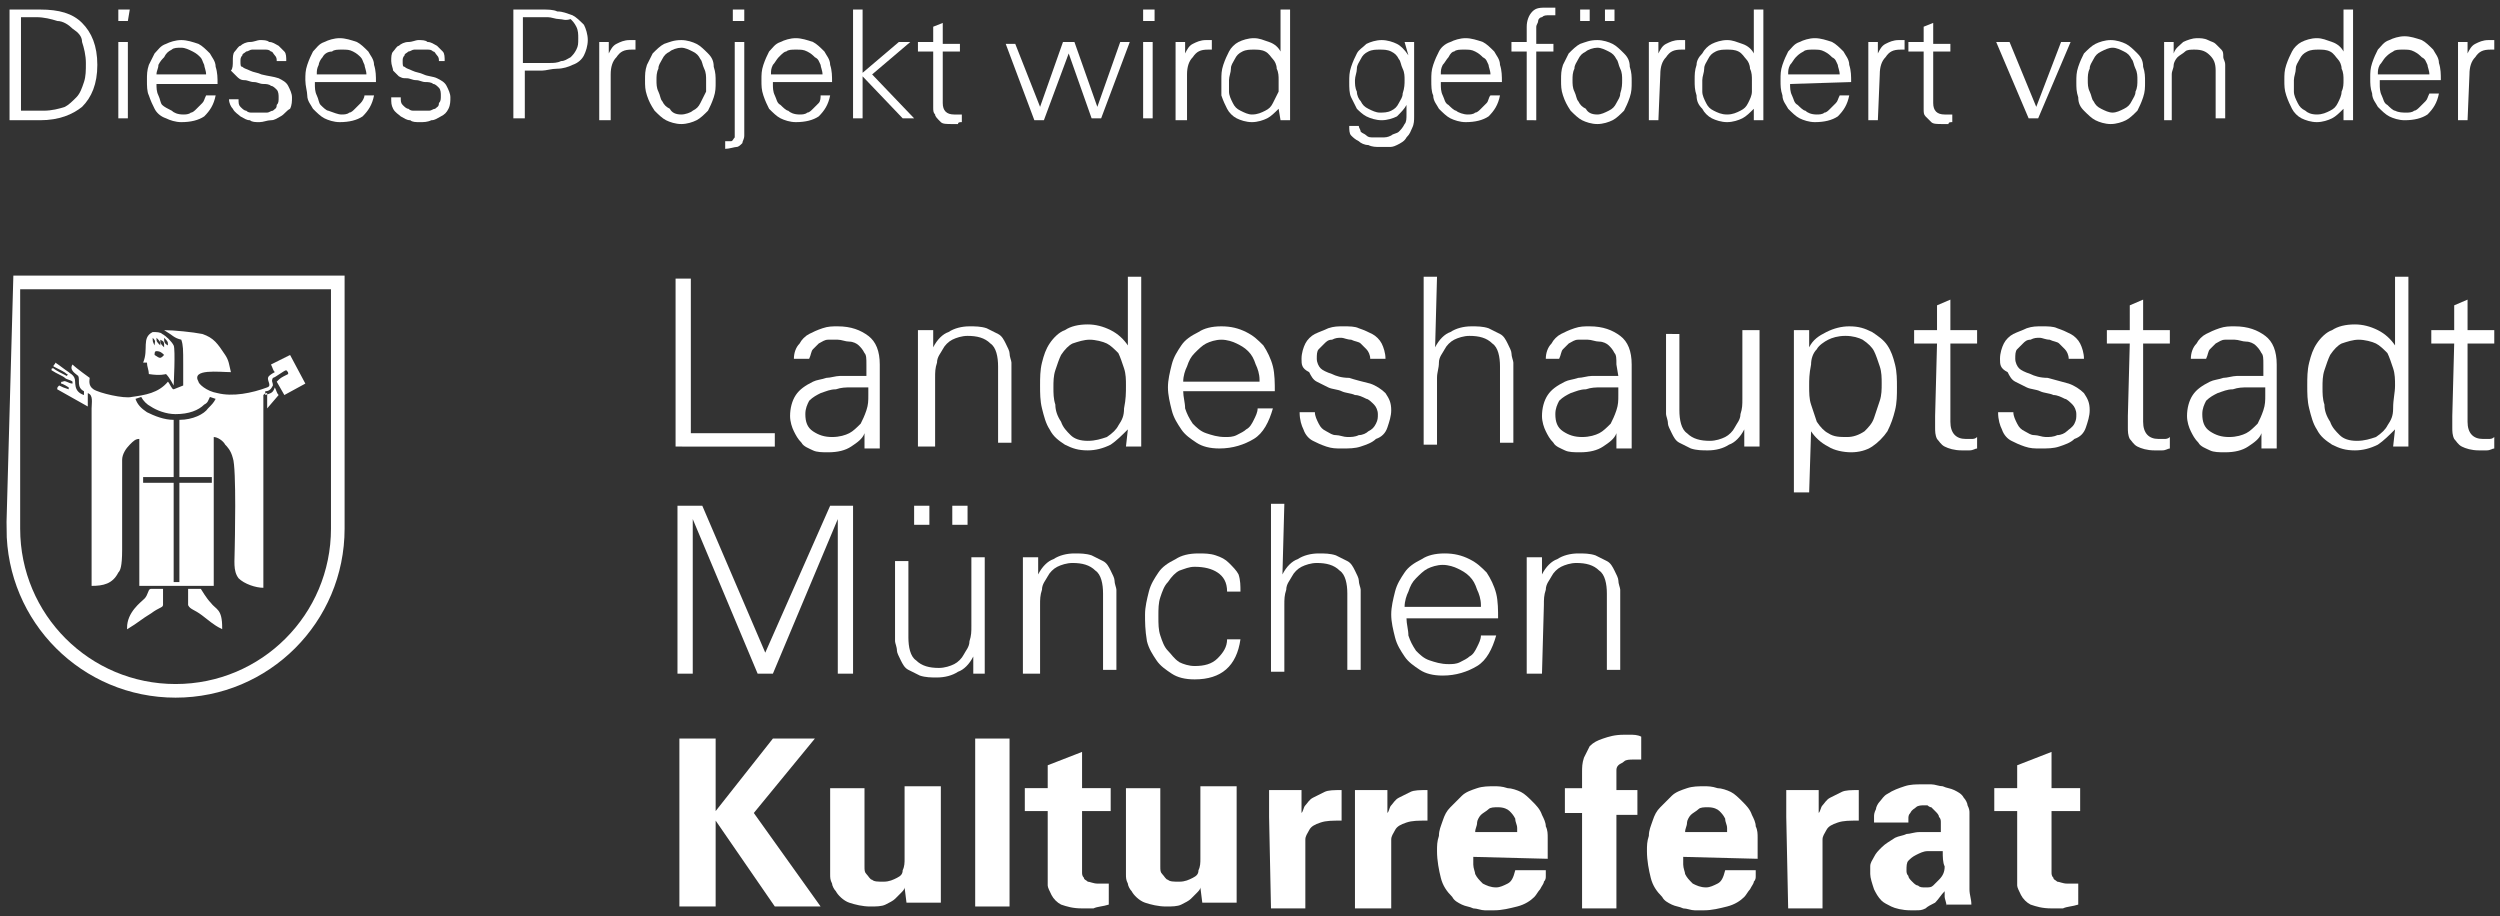 <?xml version="1.0" encoding="utf-8"?>
<!-- Generator: Adobe Illustrator 25.4.1, SVG Export Plug-In . SVG Version: 6.00 Build 0)  -->
<svg version="1.1" id="Ebene_1" xmlns="http://www.w3.org/2000/svg" xmlns:xlink="http://www.w3.org/1999/xlink" x="0px" y="0px"
	 viewBox="0 0 131 48" style="enable-background:new 0 0 131 48;" xml:space="preserve">
<rect x="0" y="0" width="131" height="48" fill="#333333" stroke="none"/>
<style type="text/css">
	.st0{fill:#FFFFFF;}
	.st1{fill:#FFFFFF;stroke:#FFFFFF;stroke-width:8.570000e-02;stroke-miterlimit:3.864;}
	.st2{fill-rule:evenodd;clip-rule:evenodd;fill:#FFFFFF;}
	.st3{fill:none;stroke:#FFFFFF;stroke-width:0.714;stroke-miterlimit:3.864;}
</style>
<path class="st0" d="M9.4,22c0.7,0,1.3-0.3,1.5-0.6c0.2-0.2,0.3-0.3,0.4-0.5L11,20.8c-0.1,0.2-0.1,0.3-0.3,0.4
	c-0.3,0.3-0.8,0.5-1.5,0.5c-0.5,0-1-0.2-1.3-0.4c-0.2-0.1-0.4-0.3-0.5-0.5l-0.3,0.1c0.1,0.3,0.3,0.5,0.6,0.7C8.1,21.8,8.6,22,9.1,22
	v3H7.5v0.3h1.6v5.2h0.3v-5.2h1.7V25H9.4V22L9.4,22z M8.6,17.3c0.5,0,1.5,0.1,2,0.2c0.6,0.2,0.8,0.5,1.2,1.1c0.2,0.3,0.2,0.5,0.3,0.9
	c-0.6,0-2.1-0.2-1.7,0.5c0,0.1,0.4,0.5,1,0.6c0.8,0.2,1.8,0,2.6-0.3c0.3-0.1-0.1-0.4,0.1-0.6c0,0,0.1-0.1,0.3-0.2
	c-0.1-0.1-0.1-0.2-0.2-0.4l1-0.5l0.8,1.5l-1.1,0.6L14.5,20c0.2-0.2,0.2-0.2,0.6-0.4c0-0.1,0-0.1-0.1-0.2c-0.1,0-0.6,0.4-0.7,0.4
	c-0.1,0.2,0,0.2,0,0.4c-0.1,0.2-0.2,0.3-0.4,0.3c0,0.1,0,0.1,0,0.2c0.3-0.1,0.4-0.1,0.5-0.4c0.1,0.2,0.1,0.3,0.2,0.4L14,21.4v-0.8
	c-0.1,0-0.1,0-0.2,0.1v10.1c-0.4,0-1-0.2-1.3-0.5c-0.3-0.4-0.2-0.9-0.2-1.6c0-0.1,0.1-4.2-0.1-4.7c-0.1-0.4-0.3-0.6-0.4-0.7
	c-0.1-0.2-0.4-0.4-0.6-0.4v7.8H7.3V23c-0.2,0-0.3,0.1-0.5,0.3c-0.2,0.2-0.4,0.5-0.4,0.8c0,0,0,3.7,0,4.7c0,0.9-0.1,1.1-0.2,1.2
	c-0.3,0.6-0.8,0.7-1.4,0.7c0-3.5,0-8.6,0-9.3c0-0.3,0.1-0.7-0.2-0.8c0,0.2,0,0.4,0,0.7L3,20.4c0-0.1,0-0.1,0.1-0.2
	c0.2,0.1,0.2,0.1,0.5,0.2v-0.1c0,0-0.3-0.2-0.4-0.2c0-0.1,0-0.1,0.1-0.1c0.1-0.1,0.3,0.1,0.5,0.1c0-0.1,0-0.1,0-0.1
	c-0.1-0.1-0.3-0.1-0.4-0.2c-0.1-0.1-0.4-0.2-0.7-0.4c0-0.1,0-0.1,0.1-0.1c0.1,0.1,0.5,0.3,0.7,0.4c0,0,0.1-0.1,0-0.1
	c-0.1-0.1-0.3-0.2-0.7-0.4c0-0.1,0.1-0.1,0.1-0.2c0.3,0.2,0.4,0.3,0.7,0.5c0.1,0.1,0.2,0.1,0.3,0.3C4,20,3.8,20.5,4.4,20.7v-0.2
	c-0.4-0.2-0.2-0.6-0.3-0.8c-0.1-0.1-0.5-0.3-0.3-0.6c0.2,0.2,0.9,0.7,0.9,0.7c0,0.1-0.1,0.4,0.2,0.6c0.3,0.2,1.6,0.5,2,0.4
	c0.7-0.1,1.4-0.2,1.9-0.8c0.1,0.1,0.2,0.4,0.3,0.4l0.5-0.2c0,0,0-0.5,0-1.1c0-0.8,0-1-0.1-1.3C9.1,17.7,9.1,17.6,8.6,17.3L8.6,17.3z
	"/>
<path class="st1" d="M7.9,30.9c0,0,0.2,0,0.6,0c0,0.6,0,0.8,0,0.8c0,0.1-0.2,0.1-0.6,0.4c-0.5,0.3-0.7,0.5-1.2,0.8
	c0-0.8,0.7-1.3,0.9-1.5C7.8,31.2,7.8,30.9,7.9,30.9L7.9,30.9z"/>
<path class="st1" d="M9.9,30.9c0.5,0,0.6,0,0.6,0s0.3,0.5,0.5,0.7c0.3,0.4,0.6,0.3,0.6,1.3c-0.4-0.2-0.6-0.4-1-0.7s-0.6-0.3-0.7-0.5
	C9.9,31.6,9.9,31.4,9.9,30.9L9.9,30.9z"/>
<path class="st2" d="M8.1,18.6L8.1,18.6c0.3,0.2,0.3,0.2,0.5,0c-0.1-0.1-0.2-0.2-0.4-0.2C8.1,18.4,8.1,18.5,8.1,18.6L8.1,18.6z
	 M8,17.7c0,0.2,0,0.2,0.1,0.4C8.1,17.9,8.2,17.9,8,17.7L8,17.7z M8.2,17.7c0,0.2,0,0.2,0.2,0.4C8.4,17.9,8.4,17.9,8.2,17.7L8.2,17.7
	z M8.4,17.8c0,0.2,0,0.2,0.2,0.4C8.6,17.9,8.6,17.9,8.4,17.8L8.4,17.8z M8.6,17.7c0,0.2,0,0.3,0.2,0.4C8.8,17.9,8.8,17.9,8.6,17.7
	L8.6,17.7z M8,17.4c0.2,0,0.4,0,0.5,0.1c0.2,0.1,0.5,0.4,0.6,0.6s0,2.1,0,2.1l0,0c0,0-0.2-0.4-0.4-0.6c0,0-0.3,0.1-0.9,0
	c0-0.2-0.1-0.4-0.1-0.6c-0.1,0-0.1,0-0.2,0C7.8,18.3,7.4,17.7,8,17.4L8,17.4z"/>
<g>
	<path class="st0" d="M35.4,23.4v-8.8h0.8v8.1h4.4v0.7C40.6,23.4,35.4,23.4,35.4,23.4z"/>
	<path class="st0" d="M45.4,19.1c0-0.3,0-0.5-0.1-0.6c-0.1-0.2-0.2-0.3-0.3-0.4s-0.3-0.2-0.5-0.2s-0.4-0.1-0.6-0.1
		c-0.2,0-0.4,0-0.5,0c-0.2,0-0.3,0.1-0.5,0.2c-0.1,0.1-0.2,0.2-0.3,0.3c-0.1,0.1-0.1,0.3-0.2,0.5h-0.8c0-0.3,0.1-0.6,0.3-0.8
		c0.1-0.2,0.3-0.4,0.5-0.5s0.4-0.2,0.7-0.3c0.3-0.1,0.5-0.1,0.8-0.1c0.7,0,1.2,0.2,1.6,0.5c0.4,0.3,0.6,0.8,0.6,1.5v3
		c0,0.2,0,0.5,0,0.7s0,0.5,0,0.7h-0.8v-0.9l0,0v0.1c-0.1,0.3-0.4,0.5-0.7,0.7s-0.7,0.3-1.2,0.3c-0.3,0-0.6,0-0.8-0.1
		s-0.5-0.2-0.6-0.4c-0.2-0.2-0.3-0.4-0.4-0.6c-0.1-0.2-0.2-0.5-0.2-0.8c0-0.4,0.1-0.8,0.3-1.1c0.2-0.3,0.5-0.5,0.9-0.7
		c0.2-0.1,0.4-0.1,0.7-0.2c0.2,0,0.5-0.1,0.7-0.1s0.5,0,0.7,0s0.5,0,0.7,0C45.4,19.7,45.4,19.1,45.4,19.1z M42.2,21.7
		c0,0.4,0.1,0.7,0.4,0.9c0.3,0.2,0.6,0.3,1,0.3s0.7-0.1,0.9-0.2s0.4-0.3,0.6-0.5c0.1-0.2,0.2-0.4,0.3-0.7c0.1-0.3,0.1-0.5,0.1-0.8
		c0-0.1,0-0.1,0-0.2s0-0.1,0-0.2c-0.1,0-0.3,0-0.4,0c-0.1,0-0.3,0-0.5,0c-0.3,0-0.5,0-0.8,0.1c-0.3,0-0.5,0.1-0.8,0.2
		c-0.2,0.1-0.4,0.2-0.6,0.4C42.3,21.2,42.2,21.4,42.2,21.7z"/>
	<path class="st0" d="M48.8,23.4h-0.7v-4.7c0-0.2,0-0.5,0-0.7s0-0.5,0-0.7h0.8v0.9l0,0c0.2-0.4,0.5-0.7,0.8-0.8
		c0.3-0.2,0.7-0.3,1.1-0.3c0.3,0,0.6,0,0.9,0.1c0.2,0.1,0.4,0.2,0.6,0.3c0.2,0.1,0.3,0.3,0.4,0.5c0.1,0.2,0.2,0.4,0.2,0.5
		c0,0.2,0.1,0.4,0.1,0.5c0,0.2,0,0.3,0,0.4v3.8h-0.7v-4c0-0.5-0.1-1-0.4-1.2c-0.3-0.3-0.7-0.4-1.2-0.4c-0.3,0-0.6,0.1-0.8,0.2
		s-0.4,0.3-0.5,0.5s-0.3,0.4-0.3,0.7C49,19.3,49,19.5,49,19.8v3.6H48.8z"/>
	<path class="st0" d="M59.1,22.5L59.1,22.5c-0.3,0.3-0.6,0.6-0.9,0.8c-0.4,0.2-0.8,0.3-1.2,0.3c-0.5,0-0.8-0.1-1.2-0.3
		c-0.3-0.2-0.6-0.4-0.8-0.8c-0.2-0.3-0.3-0.7-0.4-1.1c-0.1-0.4-0.1-0.8-0.1-1.2c0-0.4,0-0.8,0.1-1.2c0.1-0.4,0.2-0.7,0.4-1
		s0.5-0.6,0.8-0.7c0.3-0.2,0.7-0.3,1.2-0.3c0.4,0,0.8,0.1,1.2,0.3c0.4,0.2,0.7,0.5,0.9,0.8l0,0v-3.6h0.7V22c0,0.2,0,0.5,0,0.7
		s0,0.5,0,0.7H59L59.1,22.5z M59,20.2c0-0.3,0-0.6-0.1-0.9s-0.2-0.6-0.3-0.8c-0.2-0.2-0.4-0.4-0.6-0.5c-0.2-0.1-0.6-0.2-0.9-0.2
		c-0.3,0-0.6,0.1-0.9,0.2c-0.2,0.1-0.4,0.3-0.6,0.6c-0.1,0.2-0.2,0.5-0.3,0.8s-0.1,0.6-0.1,0.9s0,0.6,0.1,0.9c0,0.3,0.1,0.6,0.3,0.9
		c0.1,0.3,0.3,0.5,0.5,0.7s0.5,0.3,0.9,0.3s0.7-0.1,1-0.2c0.3-0.2,0.5-0.4,0.6-0.6c0.2-0.3,0.3-0.5,0.3-0.9C59,20.9,59,20.6,59,20.2
		z"/>
	<path class="st0" d="M62,20.5c0,0.3,0.1,0.6,0.1,0.9c0.1,0.3,0.2,0.5,0.4,0.8c0.2,0.2,0.4,0.4,0.7,0.5s0.6,0.2,1,0.2
		c0.2,0,0.4,0,0.6-0.1s0.4-0.2,0.5-0.3c0.2-0.1,0.3-0.3,0.4-0.5s0.2-0.4,0.2-0.6h0.8c-0.2,0.7-0.5,1.3-1,1.6
		c-0.5,0.3-1.1,0.5-1.8,0.5c-0.5,0-0.9-0.1-1.2-0.3c-0.3-0.2-0.6-0.4-0.8-0.7c-0.2-0.3-0.4-0.6-0.5-1s-0.2-0.8-0.2-1.2
		c0-0.4,0.1-0.8,0.2-1.2c0.1-0.4,0.3-0.7,0.5-1s0.5-0.5,0.9-0.7c0.3-0.2,0.7-0.3,1.2-0.3s0.9,0.1,1.3,0.3c0.4,0.2,0.6,0.4,0.9,0.7
		c0.2,0.3,0.4,0.7,0.5,1.1s0.1,0.9,0.1,1.3C66.8,20.5,62,20.5,62,20.5z M66,19.9c0-0.3-0.1-0.6-0.2-0.8c-0.1-0.3-0.2-0.5-0.4-0.7
		c-0.2-0.2-0.4-0.3-0.6-0.4s-0.5-0.2-0.8-0.2c-0.3,0-0.6,0.1-0.8,0.2s-0.4,0.3-0.6,0.5c-0.2,0.2-0.3,0.4-0.4,0.7
		C62.1,19.4,62,19.7,62,20h4V19.9z"/>
	<path class="st0" d="M68.2,18.8c0-0.3,0.1-0.6,0.2-0.8c0.1-0.2,0.3-0.4,0.5-0.5s0.5-0.2,0.7-0.3c0.3-0.1,0.5-0.1,0.8-0.1
		s0.6,0,0.8,0.1c0.3,0.1,0.5,0.2,0.7,0.3c0.2,0.1,0.4,0.3,0.5,0.5s0.2,0.5,0.2,0.8h-0.8c0-0.2-0.1-0.4-0.2-0.5s-0.2-0.2-0.3-0.3
		c-0.1-0.1-0.3-0.1-0.5-0.2c-0.2,0-0.4-0.1-0.5-0.1c-0.2,0-0.3,0-0.5,0.1c-0.2,0-0.3,0.1-0.4,0.2s-0.2,0.2-0.3,0.3
		C69,18.4,69,18.6,69,18.8c0,0.2,0.1,0.4,0.2,0.5s0.3,0.2,0.6,0.3c0.2,0.1,0.5,0.2,0.9,0.2c0.3,0.1,0.7,0.2,1.1,0.3
		c0.3,0.1,0.6,0.3,0.8,0.5c0.2,0.3,0.3,0.5,0.3,0.9c0,0.3-0.1,0.6-0.2,0.9s-0.3,0.5-0.6,0.6c-0.2,0.2-0.5,0.3-0.8,0.4
		s-0.6,0.1-1,0.1c-0.3,0-0.5,0-0.8-0.1s-0.5-0.2-0.7-0.3c-0.2-0.1-0.4-0.3-0.5-0.6c-0.1-0.2-0.2-0.5-0.2-0.9h0.8
		c0,0.2,0.1,0.4,0.2,0.6s0.2,0.3,0.4,0.4c0.2,0.1,0.3,0.2,0.5,0.2s0.4,0.1,0.6,0.1s0.4,0,0.6-0.1c0.2,0,0.4-0.1,0.5-0.2
		c0.2-0.1,0.3-0.2,0.4-0.4c0.1-0.2,0.1-0.3,0.1-0.5s-0.1-0.4-0.2-0.5s-0.3-0.3-0.4-0.3c-0.2-0.1-0.4-0.2-0.6-0.2
		c-0.2-0.1-0.5-0.1-0.7-0.2s-0.5-0.1-0.7-0.2S69.2,20.1,69,20c-0.2-0.1-0.3-0.3-0.4-0.5C68.2,19.3,68.2,19.1,68.2,18.8z"/>
	<path class="st0" d="M75.2,18.2L75.2,18.2c0.2-0.4,0.5-0.7,0.8-0.8c0.3-0.2,0.7-0.3,1.1-0.3c0.3,0,0.6,0,0.9,0.1
		c0.2,0.1,0.4,0.2,0.6,0.3c0.2,0.1,0.3,0.3,0.4,0.5s0.2,0.4,0.2,0.5c0,0.2,0.1,0.4,0.1,0.5c0,0.2,0,0.3,0,0.4v3.8h-0.7v-4
		c0-0.5-0.1-1-0.4-1.2c-0.3-0.3-0.7-0.4-1.2-0.4c-0.3,0-0.6,0.1-0.8,0.2c-0.2,0.1-0.4,0.3-0.5,0.5s-0.3,0.4-0.3,0.7
		s-0.1,0.5-0.1,0.8v3.5h-0.7v-8.8h0.7L75.2,18.2L75.2,18.2z"/>
	<path class="st0" d="M84.7,19.1c0-0.3,0-0.5-0.1-0.6c-0.1-0.2-0.2-0.3-0.3-0.4c-0.1-0.1-0.3-0.2-0.5-0.2s-0.4-0.1-0.6-0.1
		s-0.4,0-0.5,0c-0.2,0-0.3,0.1-0.5,0.2c-0.1,0.1-0.2,0.2-0.3,0.3c-0.1,0.1-0.1,0.3-0.2,0.5H81c0-0.3,0.1-0.6,0.3-0.8
		c0.1-0.2,0.3-0.4,0.5-0.5s0.4-0.2,0.7-0.3c0.3-0.1,0.5-0.1,0.8-0.1c0.7,0,1.2,0.2,1.6,0.5s0.6,0.8,0.6,1.5v3c0,0.2,0,0.5,0,0.7
		s0,0.5,0,0.7h-0.8v-0.9l0,0v0.1c-0.1,0.3-0.4,0.5-0.7,0.7c-0.3,0.2-0.7,0.3-1.2,0.3c-0.3,0-0.6,0-0.8-0.1c-0.2-0.1-0.5-0.2-0.6-0.4
		c-0.2-0.2-0.3-0.4-0.4-0.6s-0.2-0.5-0.2-0.8c0-0.4,0.1-0.8,0.3-1.1c0.2-0.3,0.5-0.5,0.9-0.7c0.2-0.1,0.4-0.1,0.7-0.2
		c0.2,0,0.5-0.1,0.7-0.1s0.5,0,0.7,0s0.5,0,0.7,0L84.7,19.1L84.7,19.1z M81.5,21.7c0,0.4,0.1,0.7,0.4,0.9c0.3,0.2,0.6,0.3,1,0.3
		s0.7-0.1,0.9-0.2c0.2-0.1,0.4-0.3,0.6-0.5c0.1-0.2,0.2-0.4,0.3-0.7c0.1-0.3,0.1-0.5,0.1-0.8c0-0.1,0-0.1,0-0.2s0-0.1,0-0.2
		c-0.1,0-0.3,0-0.4,0s-0.3,0-0.5,0c-0.3,0-0.5,0-0.8,0.1c-0.3,0-0.5,0.1-0.8,0.2c-0.2,0.1-0.4,0.2-0.6,0.4
		C81.6,21.2,81.5,21.4,81.5,21.7z"/>
	<path class="st0" d="M91.5,17.3h0.7V22c0,0.2,0,0.5,0,0.7s0,0.5,0,0.7h-0.8v-0.9l0,0c-0.2,0.4-0.5,0.7-0.8,0.8
		c-0.3,0.2-0.7,0.3-1.1,0.3c-0.3,0-0.6,0-0.9-0.1c-0.2-0.1-0.4-0.2-0.6-0.3c-0.2-0.1-0.3-0.3-0.4-0.5s-0.2-0.4-0.2-0.5
		c0-0.2-0.1-0.4-0.1-0.5c0-0.2,0-0.3,0-0.4v-3.8H88v4c0,0.5,0.1,1,0.4,1.2c0.3,0.3,0.7,0.4,1.2,0.4c0.3,0,0.6-0.1,0.8-0.2
		c0.2-0.1,0.4-0.3,0.5-0.5s0.3-0.4,0.3-0.7c0.1-0.3,0.1-0.5,0.1-0.8v-3.6H91.5z"/>
	<path class="st0" d="M94.8,25.8H94v-7.1c0-0.2,0-0.5,0-0.7s0-0.5,0-0.7h0.8v0.9l0,0c0.2-0.4,0.5-0.6,0.9-0.8
		c0.4-0.2,0.8-0.3,1.2-0.3c0.5,0,0.8,0.1,1.2,0.3c0.3,0.2,0.6,0.4,0.8,0.7c0.2,0.3,0.3,0.6,0.4,1s0.1,0.8,0.1,1.2
		c0,0.4,0,0.8-0.1,1.2c-0.1,0.4-0.2,0.7-0.4,1.1c-0.2,0.3-0.5,0.6-0.8,0.8c-0.3,0.2-0.7,0.3-1.1,0.3s-0.9-0.1-1.2-0.3
		c-0.4-0.2-0.7-0.5-0.9-0.8l0,0L94.8,25.8L94.8,25.8z M94.8,20.2c0,0.4,0,0.7,0.1,1s0.2,0.6,0.3,0.9c0.2,0.3,0.4,0.5,0.6,0.6
		c0.3,0.2,0.6,0.2,1,0.2c0.3,0,0.6-0.1,0.9-0.3c0.2-0.2,0.4-0.4,0.5-0.7c0.1-0.3,0.2-0.6,0.3-0.9c0.1-0.3,0.1-0.6,0.1-0.9
		s0-0.6-0.1-0.9s-0.2-0.6-0.3-0.8c-0.1-0.2-0.3-0.4-0.6-0.6c-0.2-0.1-0.5-0.2-0.9-0.2s-0.7,0.1-0.9,0.2c-0.2,0.1-0.5,0.3-0.6,0.5
		c-0.2,0.2-0.3,0.5-0.3,0.8C94.8,19.6,94.8,19.9,94.8,20.2z"/>
	<path class="st0" d="M101.5,18h-1.2v-0.7h1.2V16l0.7-0.3v1.6h1.4V18h-1.4v4.1c0,0.6,0.3,0.9,0.8,0.9c0.1,0,0.2,0,0.3,0
		c0.1,0,0.2,0,0.3-0.1v0.6c-0.1,0-0.2,0.1-0.4,0.1c-0.1,0-0.3,0-0.4,0c-0.4,0-0.7-0.1-0.9-0.2s-0.3-0.3-0.4-0.4
		c-0.1-0.2-0.1-0.4-0.1-0.6s0-0.4,0-0.6L101.5,18L101.5,18z"/>
	<path class="st0" d="M104.8,18.8c0-0.3,0.1-0.6,0.2-0.8c0.1-0.2,0.3-0.4,0.5-0.5s0.5-0.2,0.7-0.3c0.3-0.1,0.5-0.1,0.8-0.1
		s0.6,0,0.8,0.1c0.3,0.1,0.5,0.2,0.7,0.3c0.2,0.1,0.4,0.3,0.5,0.5s0.2,0.5,0.2,0.8h-0.8c0-0.2-0.1-0.4-0.2-0.5s-0.2-0.2-0.3-0.3
		c-0.1-0.1-0.3-0.1-0.5-0.2c-0.2,0-0.4-0.1-0.5-0.1c-0.2,0-0.3,0-0.5,0.1c-0.2,0-0.3,0.1-0.4,0.2s-0.2,0.2-0.3,0.3
		c-0.1,0.1-0.1,0.3-0.1,0.5s0.1,0.4,0.2,0.5s0.3,0.2,0.6,0.3c0.2,0.1,0.5,0.2,0.9,0.2c0.4,0.1,0.7,0.2,1.1,0.3
		c0.3,0.1,0.6,0.3,0.8,0.5c0.2,0.3,0.3,0.5,0.3,0.9c0,0.3-0.1,0.6-0.2,0.9s-0.3,0.5-0.6,0.6c-0.2,0.2-0.5,0.3-0.8,0.4
		s-0.6,0.1-1,0.1c-0.3,0-0.5,0-0.8-0.1s-0.5-0.2-0.7-0.3c-0.2-0.1-0.4-0.3-0.5-0.6c-0.1-0.2-0.2-0.5-0.2-0.9h0.8
		c0,0.2,0.1,0.4,0.2,0.6s0.2,0.3,0.4,0.4c0.2,0.1,0.3,0.2,0.5,0.2s0.4,0.1,0.6,0.1s0.4,0,0.6-0.1c0.2,0,0.4-0.1,0.5-0.2
		s0.3-0.2,0.4-0.4c0.1-0.2,0.1-0.3,0.1-0.5s-0.1-0.4-0.2-0.5s-0.3-0.3-0.4-0.3c-0.2-0.1-0.4-0.2-0.6-0.2c-0.2-0.1-0.5-0.1-0.7-0.2
		s-0.5-0.1-0.7-0.2s-0.4-0.2-0.6-0.3c-0.2-0.1-0.3-0.3-0.4-0.5C104.8,19.3,104.8,19.1,104.8,18.8z"/>
	<path class="st0" d="M111.6,18h-1.2v-0.7h1.2V16l0.7-0.3v1.6h1.4V18h-1.4v4.1c0,0.6,0.3,0.9,0.8,0.9c0.1,0,0.2,0,0.3,0
		c0.1,0,0.2,0,0.3-0.1v0.6c-0.1,0-0.2,0.1-0.4,0.1c-0.1,0-0.3,0-0.4,0c-0.4,0-0.7-0.1-0.9-0.2c-0.2-0.1-0.3-0.3-0.4-0.4
		c-0.1-0.2-0.1-0.4-0.1-0.6s0-0.4,0-0.6L111.6,18L111.6,18z"/>
	<path class="st0" d="M118.6,19.1c0-0.3,0-0.5-0.1-0.6c-0.1-0.2-0.2-0.3-0.3-0.4c-0.1-0.1-0.3-0.2-0.5-0.2s-0.4-0.1-0.6-0.1
		s-0.4,0-0.5,0c-0.2,0-0.3,0.1-0.5,0.2c-0.1,0.1-0.2,0.2-0.3,0.3c-0.1,0.1-0.1,0.3-0.2,0.5h-0.8c0-0.3,0.1-0.6,0.3-0.8
		c0.1-0.2,0.3-0.4,0.5-0.5s0.4-0.2,0.7-0.3c0.3-0.1,0.5-0.1,0.8-0.1c0.7,0,1.2,0.2,1.6,0.5s0.6,0.8,0.6,1.5v3c0,0.2,0,0.5,0,0.7
		s0,0.5,0,0.7h-0.8v-0.9l0,0v0.1c-0.1,0.3-0.4,0.5-0.7,0.7c-0.3,0.2-0.7,0.3-1.2,0.3c-0.3,0-0.6,0-0.8-0.1c-0.2-0.1-0.5-0.2-0.6-0.4
		c-0.2-0.2-0.3-0.4-0.4-0.6s-0.2-0.5-0.2-0.8c0-0.4,0.1-0.8,0.3-1.1c0.2-0.3,0.5-0.5,0.9-0.7c0.2-0.1,0.4-0.1,0.7-0.2
		c0.2,0,0.5-0.1,0.7-0.1s0.5,0,0.7,0s0.5,0,0.7,0C118.6,19.7,118.6,19.1,118.6,19.1z M115.4,21.7c0,0.4,0.1,0.7,0.4,0.9
		c0.3,0.2,0.6,0.3,1,0.3s0.7-0.1,0.9-0.2c0.2-0.1,0.4-0.3,0.6-0.5c0.1-0.2,0.2-0.4,0.3-0.7c0.1-0.3,0.1-0.5,0.1-0.8
		c0-0.1,0-0.1,0-0.2s0-0.1,0-0.2c-0.1,0-0.3,0-0.4,0s-0.3,0-0.5,0c-0.3,0-0.5,0-0.8,0.1c-0.3,0-0.5,0.1-0.8,0.2
		c-0.2,0.1-0.4,0.2-0.6,0.4C115.5,21.2,115.4,21.4,115.4,21.7z"/>
	<path class="st0" d="M125.5,22.5L125.5,22.5c-0.3,0.3-0.6,0.6-0.9,0.8c-0.4,0.2-0.8,0.3-1.2,0.3c-0.5,0-0.8-0.1-1.2-0.3
		c-0.3-0.2-0.6-0.4-0.8-0.8c-0.2-0.3-0.3-0.7-0.4-1.1s-0.1-0.8-0.1-1.2c0-0.4,0-0.8,0.1-1.2c0.1-0.4,0.2-0.7,0.4-1
		c0.2-0.3,0.5-0.6,0.8-0.7c0.3-0.2,0.7-0.3,1.2-0.3c0.4,0,0.8,0.1,1.2,0.3c0.4,0.2,0.7,0.5,0.9,0.8l0,0v-3.6h0.7V22
		c0,0.2,0,0.5,0,0.7s0,0.5,0,0.7h-0.8L125.5,22.5z M125.5,20.2c0-0.3,0-0.6-0.1-0.9s-0.2-0.6-0.3-0.8c-0.2-0.2-0.4-0.4-0.6-0.5
		s-0.6-0.2-0.9-0.2s-0.6,0.1-0.9,0.2c-0.2,0.1-0.4,0.3-0.6,0.6c-0.1,0.2-0.2,0.5-0.3,0.8c-0.1,0.3-0.1,0.6-0.1,0.9s0,0.6,0.1,0.9
		c0,0.3,0.1,0.6,0.3,0.9c0.1,0.3,0.3,0.5,0.5,0.7s0.5,0.3,0.9,0.3s0.7-0.1,1-0.2c0.3-0.2,0.5-0.4,0.6-0.6c0.2-0.3,0.3-0.5,0.3-0.9
		C125.4,20.9,125.5,20.6,125.5,20.2z"/>
	<path class="st0" d="M128.6,18h-1.2v-0.7h1.2V16l0.7-0.3v1.6h1.4V18h-1.4v4.1c0,0.6,0.3,0.9,0.8,0.9c0.1,0,0.2,0,0.3,0
		s0.2,0,0.3-0.1v0.6c-0.1,0-0.2,0.1-0.4,0.1c-0.1,0-0.3,0-0.4,0c-0.4,0-0.7-0.1-0.9-0.2s-0.3-0.3-0.4-0.4c-0.1-0.2-0.1-0.4-0.1-0.6
		s0-0.4,0-0.6L128.6,18L128.6,18z"/>
	<path class="st0" d="M35.5,35.3v-8.8h1.3l3.3,7.7l3.4-7.7h1.2v8.8h-0.8v-8.1l0,0l-3.4,8.1h-0.8l-3.4-8.1l0,0v8.1H35.5z"/>
	<path class="st0" d="M50.9,29.2h0.7v4.7c0,0.2,0,0.5,0,0.7s0,0.5,0,0.7H51v-0.9l0,0c-0.2,0.4-0.5,0.7-0.8,0.8
		c-0.3,0.2-0.7,0.3-1.1,0.3c-0.3,0-0.6,0-0.9-0.1c-0.2-0.1-0.4-0.2-0.6-0.3c-0.2-0.1-0.3-0.3-0.4-0.5c-0.1-0.2-0.2-0.4-0.2-0.5
		c0-0.2-0.1-0.4-0.1-0.5c0-0.2,0-0.3,0-0.4v-3.8h0.7v4c0,0.5,0.1,1,0.4,1.2c0.3,0.3,0.7,0.4,1.2,0.4c0.3,0,0.6-0.1,0.8-0.2
		c0.2-0.1,0.4-0.3,0.5-0.5s0.3-0.4,0.3-0.7c0.1-0.3,0.1-0.5,0.1-0.8V29.2z M47.9,27.5v-1h0.8v1H47.9z M49.9,27.5v-1h0.8v1H49.9z"/>
	<path class="st0" d="M54.3,35.3h-0.7v-4.7c0-0.2,0-0.5,0-0.7s0-0.5,0-0.7h0.8v0.9l0,0c0.2-0.4,0.5-0.7,0.8-0.8
		c0.3-0.2,0.7-0.3,1.1-0.3c0.3,0,0.6,0,0.9,0.1c0.2,0.1,0.4,0.2,0.6,0.3c0.2,0.1,0.3,0.3,0.4,0.5c0.1,0.2,0.2,0.4,0.2,0.5
		c0,0.2,0.1,0.4,0.1,0.5c0,0.2,0,0.3,0,0.4v3.8h-0.7v-4c0-0.5-0.1-1-0.4-1.2c-0.3-0.3-0.7-0.4-1.2-0.4c-0.3,0-0.6,0.1-0.8,0.2
		S55,30,54.9,30.2s-0.3,0.4-0.3,0.7c-0.1,0.3-0.1,0.5-0.1,0.8v3.6H54.3z"/>
	<path class="st0" d="M64.3,31c0-0.5-0.2-0.8-0.5-1c-0.3-0.2-0.7-0.3-1.2-0.3c-0.3,0-0.5,0.1-0.8,0.2c-0.2,0.1-0.4,0.3-0.6,0.6
		c-0.2,0.2-0.3,0.5-0.4,0.8c-0.1,0.3-0.1,0.6-0.1,1s0,0.7,0.1,1s0.2,0.6,0.4,0.8s0.3,0.4,0.6,0.6c0.2,0.1,0.5,0.2,0.8,0.2
		c0.5,0,0.9-0.1,1.2-0.4c0.3-0.3,0.5-0.6,0.5-1H65c-0.2,1.4-1,2.1-2.4,2.1c-0.5,0-0.9-0.1-1.2-0.3s-0.6-0.4-0.8-0.7s-0.4-0.6-0.5-1
		C60,33,60,32.6,60,32.2c0-0.4,0.1-0.8,0.2-1.2c0.1-0.4,0.3-0.7,0.5-1s0.5-0.5,0.9-0.7c0.3-0.2,0.7-0.3,1.2-0.3c0.3,0,0.6,0,0.9,0.1
		s0.5,0.2,0.7,0.4c0.2,0.2,0.4,0.4,0.5,0.6C65,30.4,65,30.7,65,31H64.3z"/>
	<path class="st0" d="M67.2,30.1L67.2,30.1c0.2-0.4,0.5-0.7,0.8-0.8c0.3-0.2,0.7-0.3,1.1-0.3c0.3,0,0.6,0,0.9,0.1
		c0.2,0.1,0.4,0.2,0.6,0.3c0.2,0.1,0.3,0.3,0.4,0.5s0.2,0.4,0.2,0.5c0,0.2,0.1,0.4,0.1,0.5c0,0.2,0,0.3,0,0.4v3.8h-0.7v-4
		c0-0.5-0.1-1-0.4-1.2c-0.3-0.3-0.7-0.4-1.2-0.4c-0.3,0-0.6,0.1-0.8,0.2c-0.2,0.1-0.4,0.3-0.5,0.5s-0.3,0.4-0.3,0.7
		c-0.1,0.3-0.1,0.5-0.1,0.8v3.5h-0.7v-8.8h0.7L67.2,30.1L67.2,30.1z"/>
	<path class="st0" d="M73.7,32.4c0,0.3,0.1,0.6,0.1,0.9c0.1,0.3,0.2,0.5,0.4,0.8c0.2,0.2,0.4,0.4,0.7,0.5c0.3,0.1,0.6,0.2,1,0.2
		c0.2,0,0.4,0,0.6-0.1s0.4-0.2,0.5-0.3c0.2-0.1,0.3-0.3,0.4-0.5s0.2-0.4,0.2-0.6h0.8c-0.2,0.7-0.5,1.3-1,1.6s-1.1,0.5-1.8,0.5
		c-0.5,0-0.9-0.1-1.2-0.3c-0.3-0.2-0.6-0.4-0.8-0.7c-0.2-0.3-0.4-0.6-0.5-1s-0.2-0.8-0.2-1.2c0-0.4,0.1-0.8,0.2-1.2
		c0.1-0.4,0.3-0.7,0.5-1s0.5-0.5,0.9-0.7c0.3-0.2,0.7-0.3,1.2-0.3s0.9,0.1,1.3,0.3c0.4,0.2,0.6,0.4,0.9,0.7c0.2,0.3,0.4,0.7,0.5,1.1
		s0.1,0.9,0.1,1.3C78.5,32.4,73.7,32.4,73.7,32.4z M77.6,31.7c0-0.3-0.1-0.6-0.2-0.8c-0.1-0.3-0.2-0.5-0.4-0.7
		c-0.2-0.2-0.4-0.3-0.6-0.4s-0.5-0.2-0.8-0.2s-0.6,0.1-0.8,0.2c-0.2,0.1-0.4,0.3-0.6,0.5s-0.3,0.4-0.4,0.7c-0.1,0.2-0.2,0.5-0.2,0.8
		h4V31.7z"/>
	<path class="st0" d="M80.8,35.3H80v-4.7c0-0.2,0-0.5,0-0.7s0-0.5,0-0.7h0.8v0.9l0,0c0.2-0.4,0.5-0.7,0.8-0.8
		c0.3-0.2,0.7-0.3,1.1-0.3c0.3,0,0.6,0,0.9,0.1c0.2,0.1,0.4,0.2,0.6,0.3c0.2,0.1,0.3,0.3,0.4,0.5s0.2,0.4,0.2,0.5
		c0,0.2,0.1,0.4,0.1,0.5c0,0.2,0,0.3,0,0.4v3.8h-0.7v-4c0-0.5-0.1-1-0.4-1.2c-0.3-0.3-0.7-0.4-1.2-0.4c-0.3,0-0.6,0.1-0.8,0.2
		c-0.2,0.1-0.4,0.3-0.5,0.5S81,30.6,81,30.9c-0.1,0.3-0.1,0.5-0.1,0.8L80.8,35.3L80.8,35.3z"/>
	<path class="st0" d="M35.6,38.7h1.9v3.8l3-3.8h2.2l-3.2,3.9l3.5,4.9h-2.4L37.5,43v4.5h-1.9V38.7z"/>
	<path class="st0" d="M45.3,41.3V45c0,0.1,0,0.3,0,0.4c0,0.2,0,0.3,0.1,0.4c0.1,0.1,0.2,0.3,0.3,0.3c0.1,0.1,0.3,0.1,0.6,0.1
		s0.5-0.1,0.7-0.2c0.2-0.1,0.3-0.2,0.3-0.4c0.1-0.2,0.1-0.4,0.1-0.6c0-0.2,0-0.5,0-0.7v-3.1h1.9v4.1c0,0.3,0,0.6,0,0.8s0,0.4,0,0.5
		s0,0.2,0,0.2c0,0.1,0,0.1,0,0.1c0,0.1,0,0.2,0,0.2c0,0.1,0,0.1,0,0.2h-1.8l-0.1-0.8c0,0.1-0.1,0.2-0.2,0.3
		c-0.1,0.1-0.2,0.2-0.3,0.3s-0.3,0.2-0.5,0.3s-0.5,0.1-0.8,0.1c-0.4,0-0.8-0.1-1.1-0.2s-0.6-0.4-0.7-0.6c-0.1-0.1-0.2-0.3-0.2-0.4
		c-0.1-0.2-0.1-0.3-0.1-0.5s0-0.3,0-0.4c0-0.1,0-0.2,0-0.3v-3.8C43.5,41.3,45.3,41.3,45.3,41.3z"/>
	<path class="st0" d="M51.1,38.7h1.8v8.8h-1.8V38.7z"/>
	<path class="st0" d="M58.1,47.4c-0.3,0.1-0.6,0.1-0.8,0.2c-0.2,0-0.4,0-0.6,0c-0.5,0-0.8-0.1-1.1-0.2c-0.2-0.1-0.4-0.3-0.5-0.5
		s-0.2-0.4-0.2-0.5c0-0.2,0-0.3,0-0.5v-3.4h-1.2v-1.2h1.2v-1.2l1.8-0.7v1.9h1.5v1.2h-1.5v2.8c0,0.1,0,0.3,0,0.4c0,0.1,0,0.2,0.1,0.3
		c0,0.1,0.1,0.1,0.2,0.2c0.1,0,0.3,0.1,0.5,0.1c0.1,0,0.2,0,0.3,0s0.2,0,0.3,0V47.4z"/>
	<path class="st0" d="M60.8,41.3V45c0,0.1,0,0.3,0,0.4c0,0.2,0,0.3,0.1,0.4c0.1,0.1,0.2,0.3,0.3,0.3c0.1,0.1,0.3,0.1,0.6,0.1
		s0.5-0.1,0.7-0.2c0.2-0.1,0.3-0.2,0.3-0.4c0.1-0.2,0.1-0.4,0.1-0.6c0-0.2,0-0.5,0-0.7v-3.1h1.9v4.1c0,0.3,0,0.6,0,0.8s0,0.4,0,0.5
		s0,0.2,0,0.2c0,0.1,0,0.1,0,0.1c0,0.1,0,0.2,0,0.2c0,0.1,0,0.1,0,0.2H63l-0.1-0.8c0,0.1-0.1,0.2-0.2,0.3c-0.1,0.1-0.2,0.2-0.3,0.3
		s-0.3,0.2-0.5,0.3s-0.5,0.1-0.8,0.1c-0.4,0-0.8-0.1-1.1-0.2s-0.6-0.4-0.7-0.6c-0.1-0.1-0.2-0.3-0.2-0.4C59,46.1,59,46,59,45.8
		s0-0.3,0-0.4c0-0.1,0-0.2,0-0.3v-3.8C59,41.3,60.8,41.3,60.8,41.3z"/>
	<path class="st0" d="M66.5,42.8c0-0.1,0-0.2,0-0.3s0-0.3,0-0.4c0-0.2,0-0.3,0-0.4c0-0.1,0-0.3,0-0.3h1.7v1.2
		c0.1-0.1,0.1-0.3,0.2-0.4c0.1-0.1,0.2-0.3,0.4-0.4c0.2-0.1,0.4-0.2,0.6-0.3s0.5-0.1,0.9-0.1V43c-0.5,0-0.8,0-1.1,0.1
		c-0.3,0.1-0.5,0.2-0.6,0.4s-0.2,0.3-0.2,0.5s0,0.4,0,0.6v3h-1.8L66.5,42.8L66.5,42.8z"/>
	<path class="st0" d="M71,42.8c0-0.1,0-0.2,0-0.3s0-0.3,0-0.4c0-0.2,0-0.3,0-0.4c0-0.1,0-0.3,0-0.3h1.7v1.2c0.1-0.1,0.1-0.3,0.2-0.4
		c0.1-0.1,0.2-0.3,0.4-0.4c0.2-0.1,0.4-0.2,0.6-0.3s0.5-0.1,0.9-0.1V43c-0.5,0-0.8,0-1.1,0.1c-0.3,0.1-0.5,0.2-0.6,0.4
		s-0.2,0.3-0.2,0.5s0,0.4,0,0.6v3H71V42.8z"/>
	<path class="st0" d="M77.2,44.9c0,0.1,0,0.2,0,0.4s0.1,0.4,0.1,0.5c0.1,0.2,0.2,0.3,0.4,0.5c0.2,0.1,0.4,0.2,0.7,0.2
		c0.2,0,0.4-0.1,0.6-0.2c0.2-0.1,0.3-0.3,0.4-0.7H81c0,0.1,0,0.2,0,0.3s0,0.2-0.1,0.3c0,0.1-0.1,0.2-0.2,0.4
		c-0.1,0.1-0.2,0.3-0.3,0.4c-0.2,0.2-0.5,0.4-0.9,0.5s-0.8,0.2-1.2,0.2c-0.1,0-0.3,0-0.5,0s-0.4-0.1-0.6-0.1
		c-0.2-0.1-0.4-0.1-0.6-0.2c-0.2-0.1-0.4-0.2-0.5-0.4c-0.3-0.3-0.5-0.6-0.6-1s-0.2-0.9-0.2-1.4c0-0.3,0-0.5,0.1-0.8
		c0-0.3,0.1-0.5,0.2-0.8s0.2-0.5,0.4-0.7c0.2-0.2,0.4-0.4,0.6-0.6c0.2-0.2,0.5-0.3,0.8-0.4c0.3-0.1,0.6-0.1,0.9-0.1
		c0.2,0,0.4,0,0.7,0.1c0.2,0,0.5,0.1,0.7,0.2c0.2,0.1,0.4,0.3,0.6,0.5s0.4,0.4,0.5,0.7c0.1,0.2,0.2,0.4,0.2,0.6
		c0.1,0.2,0.1,0.4,0.1,0.6c0,0.2,0,0.4,0,0.6c0,0.2,0,0.3,0,0.5L77.2,44.9L77.2,44.9z M79.5,43.7c0-0.1,0-0.2,0-0.3
		c0-0.2-0.1-0.3-0.1-0.5c-0.1-0.2-0.2-0.3-0.3-0.4c-0.1-0.1-0.3-0.2-0.6-0.2c-0.2,0-0.4,0-0.5,0.1s-0.3,0.2-0.4,0.3
		s-0.2,0.3-0.2,0.4c0,0.2-0.1,0.3-0.1,0.5h2.2V43.7z"/>
	<path class="st0" d="M82.9,42.6H82v-1.3h0.9v-0.8c0-0.3,0-0.5,0.1-0.8c0.1-0.2,0.2-0.4,0.3-0.6c0.2-0.2,0.4-0.3,0.7-0.4
		c0.3-0.1,0.6-0.2,1.1-0.2c0.1,0,0.2,0,0.3,0c0.2,0,0.4,0,0.6,0.1v1.2c-0.1,0-0.2,0-0.2,0s-0.1,0-0.2,0c-0.2,0-0.4,0-0.5,0.1
		s-0.2,0.1-0.3,0.2c-0.1,0.1-0.1,0.2-0.1,0.3s0,0.2,0,0.3v0.7h1.1v1.3h-1.1v4.9h-1.8V42.6z"/>
	<path class="st0" d="M88.2,44.9c0,0.1,0,0.2,0,0.4s0.1,0.4,0.1,0.5c0.1,0.2,0.2,0.3,0.4,0.5c0.2,0.1,0.4,0.2,0.7,0.2
		c0.2,0,0.4-0.1,0.6-0.2c0.2-0.1,0.3-0.3,0.4-0.7H92c0,0.1,0,0.2,0,0.3s0,0.2-0.1,0.3c0,0.1-0.1,0.2-0.2,0.4
		c-0.1,0.1-0.2,0.3-0.3,0.4c-0.2,0.2-0.5,0.4-0.9,0.5s-0.8,0.2-1.2,0.2c-0.1,0-0.3,0-0.5,0s-0.4-0.1-0.6-0.1
		c-0.2-0.1-0.4-0.1-0.6-0.2c-0.2-0.1-0.4-0.2-0.5-0.4c-0.3-0.3-0.5-0.6-0.6-1s-0.2-0.9-0.2-1.4c0-0.3,0-0.5,0.1-0.8
		c0-0.3,0.1-0.5,0.2-0.8s0.2-0.5,0.4-0.7c0.2-0.2,0.4-0.4,0.6-0.6c0.2-0.2,0.5-0.3,0.8-0.4c0.3-0.1,0.6-0.1,0.9-0.1
		c0.2,0,0.4,0,0.7,0.1c0.2,0,0.5,0.1,0.7,0.2c0.2,0.1,0.4,0.3,0.6,0.5s0.4,0.4,0.5,0.7c0.1,0.2,0.2,0.4,0.2,0.6
		c0.1,0.2,0.1,0.4,0.1,0.6c0,0.2,0,0.4,0,0.6c0,0.2,0,0.3,0,0.5L88.2,44.9L88.2,44.9z M90.5,43.7c0-0.1,0-0.2,0-0.3
		c0-0.2-0.1-0.3-0.1-0.5c-0.1-0.2-0.2-0.3-0.3-0.4c-0.1-0.1-0.3-0.2-0.6-0.2c-0.2,0-0.4,0-0.5,0.1s-0.3,0.2-0.4,0.3
		s-0.2,0.3-0.2,0.4c0,0.2-0.1,0.3-0.1,0.5h2.2V43.7z"/>
	<path class="st0" d="M93.6,42.8c0-0.1,0-0.2,0-0.3s0-0.3,0-0.4c0-0.2,0-0.3,0-0.4c0-0.1,0-0.3,0-0.3h1.7v1.2
		c0.1-0.1,0.1-0.3,0.2-0.4c0.1-0.1,0.2-0.3,0.4-0.4c0.2-0.1,0.4-0.2,0.6-0.3s0.5-0.1,0.9-0.1V43c-0.5,0-0.8,0-1.1,0.1
		c-0.3,0.1-0.5,0.2-0.6,0.4s-0.2,0.3-0.2,0.5s0,0.4,0,0.6v3h-1.8L93.6,42.8L93.6,42.8z"/>
	<path class="st0" d="M102,47.5c0-0.2-0.1-0.4-0.1-0.5s0-0.3,0-0.3c-0.2,0.2-0.3,0.4-0.5,0.6c-0.2,0.1-0.4,0.2-0.5,0.3
		c-0.2,0.1-0.3,0.1-0.5,0.1c-0.1,0-0.3,0-0.3,0c-0.4,0-0.8-0.1-1-0.2c-0.2-0.1-0.4-0.2-0.5-0.3c-0.2-0.2-0.3-0.4-0.4-0.6
		C98.1,46.3,98,46,98,45.8c0-0.1,0-0.3,0-0.4c0-0.2,0.1-0.3,0.2-0.5s0.2-0.3,0.4-0.5c0.2-0.2,0.4-0.3,0.7-0.5
		c0.2-0.1,0.4-0.1,0.6-0.2c0.2,0,0.4-0.1,0.7-0.1c0.2,0,0.4,0,0.6,0s0.4,0,0.5,0c0-0.2,0-0.4,0-0.5s0-0.2-0.1-0.3
		c0-0.1-0.1-0.2-0.2-0.3s-0.1-0.1-0.2-0.2c-0.1,0-0.2-0.1-0.2-0.1c-0.1,0-0.1,0-0.2,0s-0.3,0-0.4,0.1s-0.2,0.1-0.3,0.3
		c-0.1,0.1-0.1,0.2-0.1,0.3s0,0.2,0,0.2h-1.8c0-0.1,0-0.2,0-0.3s0-0.2,0.1-0.4c0-0.1,0.1-0.3,0.2-0.4c0.1-0.1,0.2-0.3,0.4-0.4
		c0.3-0.2,0.6-0.3,0.9-0.4c0.3-0.1,0.6-0.1,0.9-0.1c0.1,0,0.3,0,0.5,0s0.4,0.1,0.6,0.1c0.2,0.1,0.4,0.1,0.6,0.2
		c0.2,0.1,0.4,0.2,0.5,0.4c0.1,0.1,0.2,0.3,0.2,0.4c0.1,0.2,0.1,0.3,0.1,0.4c0,0.1,0,0.3,0,0.4s0,0.2,0,0.3v2.5c0,0.3,0,0.5,0,0.8
		s0.1,0.5,0.1,0.8H102V47.5z M101.8,44.6c-0.3,0-0.6,0-0.8,0c-0.2,0-0.4,0.1-0.6,0.2c-0.2,0.1-0.3,0.2-0.4,0.3s-0.1,0.3-0.1,0.5
		c0,0.1,0,0.2,0.1,0.3c0,0.1,0.1,0.2,0.2,0.3s0.2,0.2,0.3,0.2c0.1,0.1,0.2,0.1,0.4,0.1c0.2,0,0.3,0,0.4-0.1s0.2-0.2,0.3-0.3
		c0.2-0.2,0.3-0.4,0.3-0.7C101.8,45.2,101.8,44.9,101.8,44.6z"/>
	<path class="st0" d="M108.9,47.4c-0.3,0.1-0.6,0.1-0.8,0.2c-0.2,0-0.4,0-0.6,0c-0.5,0-0.8-0.1-1.1-0.2c-0.2-0.1-0.4-0.3-0.5-0.5
		s-0.2-0.4-0.2-0.5c0-0.2,0-0.3,0-0.5v-3.4h-1.2v-1.2h1.2v-1.2l1.8-0.7v1.9h1.5v1.2h-1.5v2.8c0,0.1,0,0.3,0,0.4c0,0.1,0,0.2,0.1,0.3
		c0,0.1,0.1,0.1,0.2,0.2c0.1,0,0.3,0.1,0.5,0.1c0.1,0,0.2,0,0.3,0c0.1,0,0.2,0,0.3,0C108.9,46.3,108.9,47.4,108.9,47.4z"/>
</g>
<path class="st3" d="M0.7,14.8h17v12.9c0,4.7-3.8,8.5-8.5,8.5s-8.5-3.8-8.5-8.5C0.7,27.7,0.7,20.1,0.7,14.8L0.7,14.8z"/>
<g>
	<path class="st0" d="M2.1,0.5c1,0,1.7,0.2,2.2,0.7s0.8,1.2,0.8,2.2S4.8,5.1,4.3,5.6C3.8,6,3.1,6.3,2.1,6.3H0.5V0.5H2.1z M2.3,5.8
		c0.4,0,0.8-0.1,1.1-0.2C3.6,5.5,3.8,5.3,4,5.1c0.2-0.2,0.3-0.5,0.4-0.8s0.1-0.6,0.1-1S4.4,2.5,4.3,2.2c0-0.3-0.2-0.5-0.5-0.7
		C3.6,1.3,3.3,1.1,3,1.1C2.7,1,2.3,0.9,1.9,0.9H1.1v4.9H2.3z"/>
	<path class="st0" d="M6.7,1.1H6.2V0.5h0.6L6.7,1.1L6.7,1.1z M6.7,2.2v4H6.2v-4C6.2,2.2,6.7,2.2,6.7,2.2z"/>
	<path class="st0" d="M8.2,4.4c0,0.2,0,0.4,0.1,0.6s0.1,0.4,0.2,0.5C8.6,5.6,8.8,5.7,9,5.8C9.1,5.9,9.3,6,9.6,6C9.7,6,9.9,6,10,5.9
		c0.1,0,0.2-0.1,0.3-0.2s0.2-0.2,0.3-0.3c0.1-0.1,0.1-0.2,0.2-0.4h0.5c-0.1,0.5-0.3,0.8-0.6,1.1C10.4,6.3,10,6.4,9.5,6.4
		c-0.3,0-0.6-0.1-0.8-0.2C8.4,6.1,8.2,5.9,8.1,5.7C8,5.5,7.9,5.3,7.8,5C7.7,4.8,7.7,4.5,7.7,4.2s0-0.5,0.1-0.8C7.9,3.2,8,3,8.1,2.8
		c0.2-0.2,0.3-0.4,0.6-0.5c0.2-0.1,0.5-0.2,0.8-0.2s0.6,0.1,0.9,0.2c0.2,0.1,0.4,0.3,0.6,0.5c0.1,0.2,0.3,0.4,0.3,0.7
		c0.1,0.3,0.1,0.6,0.1,0.9H8.2z M10.8,3.9c0-0.2-0.1-0.4-0.1-0.5c-0.1-0.2-0.1-0.3-0.2-0.4c-0.1-0.1-0.2-0.2-0.4-0.3
		C9.9,2.6,9.7,2.5,9.5,2.5S9.1,2.5,9,2.6C8.8,2.7,8.7,2.8,8.6,3C8.5,3.1,8.4,3.2,8.3,3.4c0,0.2-0.1,0.3-0.1,0.5H10.8z"/>
	<path class="st0" d="M12.2,3.2c0-0.2,0-0.4,0.1-0.5s0.2-0.3,0.3-0.3c0.1-0.1,0.3-0.2,0.5-0.2s0.4-0.1,0.5-0.1c0.2,0,0.4,0,0.5,0.1
		c0.2,0,0.3,0.1,0.5,0.2c0.1,0.1,0.2,0.2,0.3,0.3S15,3,15,3.2h-0.5c0-0.1,0-0.2-0.1-0.3s-0.1-0.2-0.2-0.2c-0.1-0.1-0.2-0.1-0.3-0.1
		s-0.2,0-0.4,0c-0.1,0-0.2,0-0.3,0S13,2.7,12.9,2.7c-0.1,0.1-0.2,0.1-0.2,0.2c-0.1,0.1-0.1,0.2-0.1,0.3c0,0.2,0,0.3,0.1,0.3
		c0.1,0.1,0.2,0.1,0.4,0.2c0.2,0.1,0.4,0.1,0.6,0.2C14.1,4,14.3,4,14.6,4.1c0.2,0.1,0.4,0.2,0.5,0.4c0.1,0.2,0.2,0.4,0.2,0.6
		s0,0.4-0.1,0.6C15,5.8,14.9,6,14.7,6.1s-0.3,0.2-0.5,0.2s-0.4,0.1-0.6,0.1c-0.2,0-0.4,0-0.5-0.1c-0.2,0-0.3-0.1-0.5-0.2
		c-0.1-0.1-0.3-0.2-0.4-0.4C12.1,5.6,12,5.4,12,5.2h0.5c0,0.2,0,0.3,0.1,0.4s0.2,0.2,0.3,0.2c0.1,0.1,0.2,0.1,0.3,0.1s0.3,0,0.4,0
		c0.1,0,0.3,0,0.4,0c0.1,0,0.2-0.1,0.3-0.1c0.1-0.1,0.2-0.1,0.2-0.3c0.1-0.1,0.1-0.2,0.1-0.4c0-0.1,0-0.3-0.1-0.4s-0.2-0.2-0.3-0.2
		c-0.1-0.1-0.3-0.1-0.4-0.1c-0.2,0-0.3-0.1-0.5-0.1S13,4.2,12.8,4.2S12.5,4.1,12.4,4c-0.1-0.1-0.2-0.2-0.3-0.3
		C12.2,3.6,12.2,3.4,12.2,3.2z"/>
	<path class="st0" d="M16.5,4.4c0,0.2,0,0.4,0.1,0.6s0.1,0.4,0.2,0.5s0.3,0.3,0.4,0.3C17.5,5.9,17.7,6,17.9,6c0.1,0,0.3,0,0.4-0.1
		c0.1,0,0.2-0.1,0.3-0.2c0.1-0.1,0.2-0.2,0.3-0.3C19,5.3,19.1,5.1,19.1,5h0.5c-0.1,0.5-0.3,0.8-0.6,1.1c-0.3,0.2-0.7,0.3-1.2,0.3
		c-0.3,0-0.6-0.1-0.8-0.2c-0.2-0.1-0.4-0.3-0.6-0.5c-0.1-0.2-0.3-0.4-0.3-0.7c0-0.2-0.1-0.5-0.1-0.8s0-0.5,0.1-0.8s0.2-0.5,0.3-0.7
		c0.2-0.2,0.3-0.4,0.6-0.5C17.2,2.1,17.5,2,17.8,2s0.6,0.1,0.9,0.2c0.2,0.1,0.4,0.3,0.6,0.5c0.1,0.2,0.3,0.4,0.3,0.7
		c0.1,0.3,0.1,0.6,0.1,0.9h-3.2V4.4z M19.2,3.9c0-0.2-0.1-0.4-0.1-0.5C19,3.2,19,3.1,18.9,3c-0.1-0.1-0.2-0.2-0.4-0.3
		c-0.2-0.1-0.3-0.1-0.6-0.1c-0.2,0-0.4,0-0.5,0.1c-0.2,0-0.4,0.1-0.5,0.3c-0.1,0.1-0.2,0.3-0.2,0.4c-0.1,0.2-0.1,0.3-0.1,0.5H19.2z"
		/>
	<path class="st0" d="M20.5,3.2c0-0.2,0-0.4,0.1-0.5s0.2-0.3,0.3-0.3c0.1-0.1,0.3-0.2,0.5-0.2s0.4-0.1,0.5-0.1c0.2,0,0.4,0,0.5,0.1
		c0.2,0,0.3,0.1,0.5,0.2c0.1,0.1,0.2,0.2,0.3,0.3c0.1,0.1,0.1,0.3,0.1,0.5H23c0-0.1,0-0.2-0.1-0.3s-0.1-0.2-0.2-0.2
		c-0.1-0.1-0.2-0.1-0.3-0.1c-0.1,0-0.2,0-0.4,0c-0.1,0-0.2,0-0.3,0c-0.1,0-0.2,0.1-0.3,0.1c-0.1,0.1-0.2,0.1-0.2,0.2
		c-0.1,0.1-0.1,0.2-0.1,0.3c0,0.2,0,0.3,0.1,0.3c0.1,0.1,0.2,0.1,0.4,0.2c0.2,0.1,0.4,0.1,0.6,0.2C22.4,4,22.7,4,22.9,4.1
		c0.2,0.1,0.4,0.2,0.5,0.4c0.1,0.2,0.2,0.4,0.2,0.6s0,0.4-0.1,0.6S23.3,6,23.1,6.1c-0.2,0.1-0.3,0.2-0.5,0.2
		c-0.2,0.1-0.4,0.1-0.6,0.1s-0.4,0-0.5-0.1c-0.2,0-0.3-0.1-0.5-0.2c-0.1-0.1-0.3-0.2-0.4-0.4c-0.1-0.2-0.1-0.3-0.1-0.6H21
		c0,0.2,0,0.3,0.1,0.4s0.2,0.2,0.3,0.2c0.1,0.1,0.2,0.1,0.3,0.1c0.1,0,0.3,0,0.4,0s0.3,0,0.4,0s0.2-0.1,0.3-0.1
		C22.9,5.6,23,5.6,23,5.4c0.1-0.1,0.1-0.2,0.1-0.4c0-0.1,0-0.3-0.1-0.4s-0.2-0.2-0.3-0.2c-0.1-0.1-0.3-0.1-0.4-0.1
		c-0.2,0-0.3-0.1-0.5-0.1s-0.3-0.1-0.5-0.1s-0.2,0-0.4-0.1c-0.1-0.1-0.2-0.2-0.3-0.3C20.6,3.6,20.5,3.4,20.5,3.2z"/>
	<path class="st0" d="M26.9,6.3V0.5h1.5c0.3,0,0.6,0,0.8,0.1c0.3,0,0.5,0.1,0.8,0.2c0.2,0.1,0.4,0.3,0.6,0.5
		c0.1,0.2,0.2,0.5,0.2,0.8s-0.1,0.6-0.2,0.8S30.3,3.3,30,3.4c-0.2,0.1-0.5,0.2-0.8,0.2s-0.6,0.1-0.8,0.1h-0.9v2.5h-0.6V6.3z
		 M27.5,3.3h1.3c0.2,0,0.4,0,0.6-0.1c0.2,0,0.3-0.1,0.5-0.2c0.1-0.1,0.2-0.2,0.3-0.4c0.1-0.2,0.1-0.3,0.1-0.6c0-0.2,0-0.4-0.1-0.6
		S30,1.1,29.9,1c-0.3,0.1-0.4,0-0.6,0s-0.4-0.1-0.6-0.1h-1.3v2.4H27.5z"/>
	<path class="st0" d="M31.9,6.3h-0.5V3.1c0-0.2,0-0.3,0-0.5s0-0.3,0-0.4h0.5v0.6l0,0c0.1-0.2,0.2-0.4,0.4-0.5s0.4-0.2,0.7-0.2
		c0.1,0,0.1,0,0.2,0h0.1v0.5h-0.1c-0.1,0-0.1,0-0.1,0c-0.4,0-0.6,0.1-0.8,0.4C32.1,3.2,32,3.5,32,3.9v2.4H31.9z"/>
	<path class="st0" d="M35.7,2.1c0.3,0,0.6,0.1,0.8,0.2c0.2,0.1,0.4,0.3,0.6,0.5c0.2,0.2,0.3,0.4,0.3,0.7c0.1,0.3,0.1,0.5,0.1,0.8
		s0,0.5-0.1,0.8s-0.2,0.5-0.3,0.7c-0.2,0.2-0.4,0.4-0.6,0.5c-0.2,0.1-0.5,0.2-0.8,0.2s-0.6-0.1-0.8-0.2S34.5,6,34.3,5.8
		C34.1,5.5,34,5.3,33.9,5s-0.1-0.5-0.1-0.8s0-0.5,0.1-0.8C34,3.2,34.1,3,34.2,2.8c0.2-0.2,0.4-0.4,0.6-0.5
		C35.1,2.2,35.3,2.1,35.7,2.1z M37,4.2c0-0.2,0-0.4-0.1-0.6c-0.1-0.2-0.1-0.4-0.2-0.5c-0.1-0.2-0.2-0.3-0.4-0.4
		c-0.2-0.1-0.4-0.2-0.6-0.2c-0.2,0-0.5,0.1-0.6,0.2c-0.2,0.1-0.3,0.2-0.4,0.4c-0.1,0.2-0.2,0.3-0.2,0.5c-0.1,0.2-0.1,0.4-0.1,0.6
		s0,0.4,0.1,0.6s0.1,0.4,0.2,0.5c0.1,0.2,0.2,0.3,0.4,0.4C35.2,5.9,35.4,6,35.7,6c0.2,0,0.5-0.1,0.6-0.2c0.2-0.1,0.3-0.2,0.4-0.4
		C36.8,5.2,36.9,5,37,4.8C37,4.6,37,4.4,37,4.2z"/>
	<path class="st0" d="M37.9,7.4c0.2,0,0.3,0,0.4,0c0.1,0,0.1-0.1,0.2-0.2c0-0.1,0-0.2,0-0.4c0-0.2,0-0.4,0-0.6v-4H39v4.2
		c0,0.3,0,0.5,0,0.7s-0.1,0.3-0.1,0.4c-0.1,0.1-0.2,0.2-0.3,0.2S38.2,7.8,38,7.8V7.4H37.9z M39,1.1h-0.6V0.5H39V1.1z"/>
	<path class="st0" d="M40.5,4.4c0,0.2,0,0.4,0.1,0.6s0.1,0.4,0.3,0.5c0.1,0.1,0.3,0.3,0.4,0.3C41.4,5.9,41.6,6,41.9,6
		c0.1,0,0.3,0,0.4-0.1c0.1,0,0.2-0.1,0.3-0.2s0.2-0.2,0.3-0.3C43,5.3,43,5.1,43,5h0.5c-0.1,0.5-0.3,0.8-0.6,1.1
		c-0.3,0.2-0.7,0.3-1.2,0.3c-0.3,0-0.6-0.1-0.8-0.2s-0.4-0.3-0.6-0.5C40.2,5.5,40.1,5.3,40,5s-0.1-0.5-0.1-0.8s0-0.5,0.1-0.8
		s0.2-0.5,0.3-0.7c0.2-0.2,0.3-0.4,0.6-0.5C41.1,2.1,41.4,2,41.7,2s0.6,0.1,0.9,0.2c0.2,0.1,0.4,0.3,0.6,0.5
		c0.1,0.2,0.3,0.4,0.3,0.7c0.1,0.3,0.1,0.6,0.1,0.9h-3.1V4.4z M43.1,3.9c0-0.2-0.1-0.4-0.1-0.5c-0.1-0.2-0.1-0.3-0.3-0.4
		c-0.1-0.1-0.2-0.2-0.4-0.3S42,2.6,41.7,2.6c-0.2,0-0.4,0-0.5,0.1c-0.1,0-0.2,0.1-0.4,0.3c-0.1,0.1-0.2,0.3-0.3,0.4
		c-0.1,0.2-0.1,0.3-0.1,0.5H43.1z"/>
	<path class="st0" d="M45.1,3.9l2-1.7h0.6l-2,1.7l2.2,2.3h-0.6L45.2,4v2.2h-0.5V0.5h0.5v3.4H45.1z"/>
	<path class="st0" d="M48.9,2.7h-0.8V2.2h0.8V1.4l0.5-0.2v1.1h0.9v0.4h-0.9v2.7C49.4,5.8,49.6,6,50,6c0.1,0,0.1,0,0.2,0
		c0.1,0,0.1,0,0.2,0v0.4c-0.1,0-0.2,0-0.2,0.1c-0.1,0-0.2,0-0.3,0c-0.3,0-0.5,0-0.6-0.1C49.1,6.2,49,6.1,49,6
		c-0.1-0.1-0.1-0.2-0.1-0.4c0-0.1,0-0.3,0-0.4V2.7z"/>
	<path class="st0" d="M54.5,5.6L54.5,5.6l1.2-3.4h0.6l1.2,3.4l0,0l1.2-3.4h0.5l-1.5,4h-0.5L56,2.8l0,0l-1.3,3.5h-0.5l-1.5-4h0.5
		L54.5,5.6z"/>
	<path class="st0" d="M60.5,1.1h-0.6V0.5h0.6V1.1z M60.4,2.2v4h-0.5v-4C59.9,2.2,60.4,2.2,60.4,2.2z"/>
	<path class="st0" d="M62.1,6.3h-0.5V3.1c0-0.2,0-0.3,0-0.5s0-0.3,0-0.4h0.5v0.6l0,0c0.1-0.2,0.2-0.4,0.4-0.5s0.4-0.2,0.7-0.2
		c0.1,0,0.1,0,0.2,0h0.1v0.5h-0.1c-0.1,0-0.1,0-0.1,0c-0.4,0-0.6,0.1-0.8,0.4c-0.2,0.2-0.3,0.5-0.3,0.9v2.4H62.1z"/>
	<path class="st0" d="M67,5.7L67,5.7c-0.2,0.2-0.4,0.4-0.6,0.5s-0.5,0.2-0.8,0.2S65,6.3,64.8,6.2c-0.2-0.1-0.4-0.3-0.5-0.5
		S64.1,5.3,64,5c0-0.3,0-0.5,0-0.8s0-0.5,0.1-0.8s0.2-0.5,0.3-0.7c0.1-0.2,0.3-0.4,0.5-0.5S65.4,2,65.7,2s0.5,0.1,0.8,0.2
		c0.3,0.1,0.5,0.3,0.6,0.5l0,0V0.5h0.5v4.9c0,0.2,0,0.3,0,0.5s0,0.3,0,0.4h-0.5L67,5.7z M67,4.2c0-0.2,0-0.4-0.1-0.6
		c0-0.2-0.1-0.4-0.2-0.5s-0.2-0.3-0.4-0.4c-0.2-0.1-0.4-0.1-0.6-0.1s-0.4,0-0.6,0.1s-0.3,0.2-0.4,0.4s-0.2,0.3-0.2,0.5
		S64.4,4,64.4,4.2s0,0.4,0,0.6s0.1,0.4,0.2,0.6s0.2,0.3,0.4,0.4C65.2,5.9,65.4,6,65.6,6c0.3,0,0.5-0.1,0.7-0.2s0.3-0.2,0.4-0.4
		C66.8,5.2,66.9,5,67,4.8C67,4.6,67,4.4,67,4.2z"/>
	<path class="st0" d="M73.6,2.2h0.5c0,0.1,0,0.3,0,0.4c0,0.2,0,0.3,0,0.5v2.4c0,0.2,0,0.4,0,0.6s0,0.4-0.1,0.6S73.9,7,73.7,7.2
		c-0.1,0.2-0.3,0.3-0.5,0.4s-0.3,0.1-0.4,0.1s-0.3,0-0.5,0s-0.4,0-0.6-0.1c-0.2,0-0.4-0.1-0.5-0.2c-0.2-0.1-0.3-0.2-0.4-0.3
		c-0.1-0.1-0.1-0.3-0.1-0.5h0.5c0,0.1,0.1,0.2,0.1,0.3C71.4,7,71.5,7,71.6,7.1c0.1,0.1,0.2,0.1,0.4,0.1c0.1,0,0.3,0,0.4,0
		c0.2,0,0.3,0,0.5-0.1C73,7,73.2,7,73.3,6.9s0.2-0.2,0.3-0.4c0.1-0.1,0.1-0.3,0.1-0.5V5.5l0,0c-0.1,0.2-0.3,0.4-0.5,0.6
		c-0.2,0.1-0.5,0.2-0.8,0.2s-0.6-0.1-0.8-0.2c-0.2-0.1-0.4-0.3-0.5-0.4c-0.1-0.2-0.2-0.4-0.3-0.6c-0.1-0.2-0.1-0.5-0.1-0.8
		s0-0.5,0.1-0.8S71,3,71.1,2.8c0.1-0.2,0.3-0.3,0.5-0.5c0.2-0.1,0.5-0.2,0.8-0.2s0.6,0.1,0.8,0.2c0.2,0.1,0.4,0.3,0.6,0.6l0,0
		L73.6,2.2z M73.6,4.2c0-0.2,0-0.4-0.1-0.6c-0.1-0.2-0.1-0.4-0.2-0.5c-0.1-0.2-0.2-0.3-0.4-0.4c-0.2-0.1-0.4-0.1-0.6-0.1
		s-0.4,0-0.6,0.1s-0.3,0.2-0.4,0.4s-0.2,0.3-0.2,0.5S71,4,71,4.2s0,0.4,0.1,0.6c0,0.2,0.1,0.4,0.2,0.5c0.1,0.2,0.2,0.3,0.4,0.4
		c0.2,0.1,0.4,0.2,0.6,0.2s0.4,0,0.6-0.1s0.3-0.2,0.4-0.4c0.1-0.2,0.2-0.3,0.2-0.5C73.6,4.6,73.6,4.4,73.6,4.2z"/>
	<path class="st0" d="M75.5,4.4c0,0.2,0,0.4,0.1,0.6s0.1,0.4,0.3,0.5c0.1,0.1,0.3,0.3,0.4,0.3C76.4,5.9,76.7,6,76.9,6
		c0.1,0,0.3,0,0.4-0.1c0.1,0,0.2-0.1,0.3-0.2c0.1-0.1,0.2-0.2,0.3-0.3C78,5.3,78,5.1,78.1,5h0.5c-0.1,0.5-0.3,0.8-0.6,1.1
		c-0.3,0.2-0.7,0.3-1.2,0.3c-0.3,0-0.6-0.1-0.8-0.2c-0.2-0.1-0.4-0.3-0.6-0.5c-0.1-0.2-0.3-0.4-0.3-0.7C75,4.8,75,4.5,75,4.2
		s0-0.5,0.1-0.8s0.2-0.5,0.3-0.7c0.1-0.2,0.3-0.4,0.6-0.5C76.2,2.1,76.5,2,76.8,2s0.6,0.1,0.9,0.2c0.2,0.1,0.4,0.3,0.6,0.5
		c0.1,0.2,0.3,0.4,0.3,0.7c0.1,0.3,0.1,0.6,0.1,0.9h-3.2V4.4z M78.1,3.9c0-0.2-0.1-0.4-0.1-0.5c-0.1-0.2-0.1-0.3-0.3-0.4
		c-0.1-0.1-0.2-0.2-0.4-0.3c-0.2-0.1-0.3-0.1-0.6-0.1c-0.2,0-0.4,0-0.5,0.1c-0.1,0-0.2,0.1-0.3,0.3c-0.1,0.1-0.2,0.3-0.3,0.4
		c-0.1,0.2-0.1,0.3-0.1,0.5H78.1z"/>
	<path class="st0" d="M80,6.3V2.7h-0.8V2.2H80V1.4c0-0.3,0.1-0.6,0.3-0.8c0.2-0.2,0.4-0.2,0.8-0.2c0.1,0,0.1,0,0.2,0s0.1,0,0.2,0
		v0.4c-0.1,0-0.2,0-0.3,0c-0.2,0-0.3,0-0.4,0.1c-0.1,0-0.2,0.1-0.2,0.2s-0.1,0.2-0.1,0.3s0,0.2,0,0.4v0.5h0.9v0.4h-0.9v3.6H80z"/>
	<path class="st0" d="M83.7,2.1c0.3,0,0.6,0.1,0.8,0.2c0.2,0.1,0.4,0.3,0.6,0.5s0.3,0.4,0.3,0.7c0.1,0.3,0.1,0.5,0.1,0.8
		s0,0.5-0.1,0.8s-0.2,0.5-0.3,0.7c-0.2,0.2-0.4,0.4-0.6,0.5S84,6.5,83.7,6.5s-0.6-0.1-0.8-0.2c-0.2-0.1-0.4-0.3-0.6-0.5
		C82.1,5.5,82,5.3,81.9,5s-0.1-0.5-0.1-0.8s0-0.5,0.1-0.8C82,3.2,82.1,3,82.2,2.8c0.2-0.2,0.4-0.4,0.6-0.5
		C83.1,2.2,83.3,2.1,83.7,2.1z M85,4.2c0-0.2,0-0.4-0.1-0.6c-0.1-0.2-0.1-0.4-0.2-0.5c-0.1-0.2-0.2-0.3-0.4-0.4
		c-0.2-0.1-0.4-0.2-0.6-0.2s-0.5,0.1-0.6,0.2c-0.2,0.1-0.3,0.2-0.4,0.4s-0.2,0.3-0.2,0.5c-0.1,0.2-0.1,0.4-0.1,0.6s0,0.4,0.1,0.6
		s0.1,0.4,0.2,0.5c0.1,0.2,0.2,0.3,0.4,0.4C83.2,5.9,83.4,6,83.7,6c0.2,0,0.4-0.1,0.6-0.2s0.3-0.2,0.4-0.4c0.1-0.2,0.2-0.3,0.2-0.5
		C85,4.6,85,4.4,85,4.2z M82.8,1.1V0.5h0.5v0.6H82.8z M84.1,1.1V0.5h0.5v0.6H84.1z"/>
	<path class="st0" d="M86.9,6.3h-0.5V3.1c0-0.2,0-0.3,0-0.5s0-0.3,0-0.4h0.5v0.6l0,0c0.1-0.2,0.2-0.4,0.4-0.5
		c0.2-0.1,0.4-0.2,0.7-0.2c0.1,0,0.1,0,0.2,0h0.1v0.5h-0.1c-0.1,0-0.1,0-0.1,0c-0.4,0-0.6,0.1-0.8,0.4C87.1,3.2,87,3.5,87,3.9
		L86.9,6.3L86.9,6.3z"/>
	<path class="st0" d="M91.9,5.7L91.9,5.7c-0.2,0.2-0.4,0.4-0.6,0.5s-0.5,0.2-0.8,0.2s-0.6-0.1-0.8-0.2c-0.2-0.1-0.4-0.3-0.5-0.5
		C89,5.5,88.9,5.3,88.9,5c-0.1-0.3-0.1-0.5-0.1-0.8s0-0.5,0.1-0.8c0-0.2,0.1-0.4,0.3-0.6c0.1-0.2,0.3-0.4,0.5-0.5s0.5-0.2,0.8-0.2
		s0.5,0.1,0.8,0.2c0.3,0.1,0.5,0.3,0.6,0.5l0,0V0.5h0.5v4.9c0,0.2,0,0.3,0,0.5s0,0.3,0,0.4h-0.5V5.7z M91.8,4.2c0-0.2,0-0.4-0.1-0.6
		c0-0.2-0.1-0.4-0.2-0.5s-0.2-0.3-0.4-0.4c-0.2-0.1-0.4-0.1-0.6-0.1s-0.4,0-0.6,0.1s-0.3,0.2-0.4,0.4s-0.2,0.3-0.2,0.5
		S89.2,4,89.2,4.2s0,0.4,0,0.6s0.1,0.4,0.2,0.6s0.2,0.3,0.4,0.4C90,5.9,90.2,6,90.5,6s0.5-0.1,0.7-0.2s0.3-0.2,0.4-0.4
		c0.1-0.2,0.2-0.4,0.2-0.6C91.8,4.6,91.8,4.4,91.8,4.2z"/>
	<path class="st0" d="M93.8,4.4c0,0.2,0,0.4,0.1,0.6s0.1,0.4,0.3,0.5c0.1,0.1,0.3,0.3,0.4,0.3C94.7,5.9,94.9,6,95.2,6
		c0.1,0,0.3,0,0.4-0.1c0.1,0,0.2-0.1,0.3-0.2c0.1-0.1,0.2-0.2,0.3-0.3c0.1-0.1,0.1-0.2,0.2-0.4h0.5c-0.1,0.5-0.3,0.8-0.6,1.1
		c-0.3,0.2-0.7,0.3-1.2,0.3c-0.3,0-0.6-0.1-0.8-0.2c-0.2-0.1-0.4-0.3-0.6-0.5c-0.1-0.2-0.3-0.4-0.3-0.7c-0.1-0.3-0.1-0.5-0.1-0.8
		s0-0.5,0.1-0.8s0.2-0.5,0.3-0.7c0.2-0.2,0.3-0.4,0.6-0.5C94.5,2.1,94.8,2,95.1,2s0.6,0.1,0.9,0.2c0.2,0.1,0.4,0.3,0.6,0.5
		c0.1,0.2,0.3,0.4,0.3,0.7C97,3.7,97,4,97,4.3L93.8,4.4L93.8,4.4z M96.4,3.9c0-0.2-0.1-0.4-0.1-0.5C96.2,3.2,96.2,3.1,96,3
		c-0.1-0.1-0.2-0.2-0.4-0.3c-0.2-0.1-0.3-0.1-0.6-0.1c-0.2,0-0.4,0-0.5,0.1c-0.2,0.1-0.3,0.2-0.4,0.3s-0.2,0.3-0.3,0.4
		c-0.1,0.2-0.1,0.3-0.1,0.5H96.4z"/>
	<path class="st0" d="M98.4,6.3h-0.5V3.1c0-0.2,0-0.3,0-0.5s0-0.3,0-0.4h0.5v0.6l0,0c0.1-0.2,0.2-0.4,0.4-0.5
		c0.2-0.1,0.4-0.2,0.7-0.2c0.1,0,0.1,0,0.2,0h0.1v0.5h-0.1c-0.1,0-0.1,0-0.1,0c-0.4,0-0.6,0.1-0.8,0.4c-0.2,0.2-0.3,0.5-0.3,0.9
		L98.4,6.3L98.4,6.3z"/>
	<path class="st0" d="M100.8,2.7H100V2.2h0.8V1.4l0.5-0.2v1.1h0.9v0.4h-0.9v2.7c0,0.4,0.2,0.6,0.6,0.6c0.1,0,0.1,0,0.2,0
		s0.1,0,0.2,0v0.4c-0.1,0-0.2,0-0.2,0.1c-0.1,0-0.2,0-0.3,0c-0.3,0-0.5,0-0.6-0.1s-0.2-0.2-0.3-0.3c-0.1-0.1-0.1-0.2-0.1-0.4
		c0-0.1,0-0.3,0-0.4C100.8,5.3,100.8,2.7,100.8,2.7z"/>
	<path class="st0" d="M105.3,2.2l1.4,3.4l1.3-3.4h0.5l-1.7,4h-0.5l-1.7-4C104.6,2.2,105.3,2.2,105.3,2.2z"/>
	<path class="st0" d="M110.6,2.1c0.3,0,0.6,0.1,0.8,0.2c0.2,0.1,0.4,0.3,0.6,0.5s0.3,0.4,0.3,0.7c0.1,0.3,0.1,0.5,0.1,0.8
		s0,0.5-0.1,0.8s-0.2,0.5-0.3,0.7c-0.2,0.2-0.4,0.4-0.6,0.5s-0.5,0.2-0.8,0.2s-0.6-0.1-0.8-0.2c-0.2-0.1-0.4-0.3-0.6-0.5
		s-0.3-0.4-0.3-0.7c-0.1-0.3-0.1-0.5-0.1-0.8s0-0.5,0.1-0.8s0.2-0.5,0.3-0.7c0.2-0.2,0.4-0.4,0.6-0.5C110,2.2,110.3,2.1,110.6,2.1z
		 M112,4.2c0-0.2,0-0.4-0.1-0.6c-0.1-0.2-0.1-0.4-0.2-0.5c-0.1-0.2-0.2-0.3-0.4-0.4c-0.2-0.1-0.4-0.2-0.6-0.2s-0.4,0.1-0.6,0.2
		c-0.2,0.1-0.3,0.2-0.4,0.4s-0.2,0.3-0.2,0.5c-0.1,0.2-0.1,0.4-0.1,0.6s0,0.4,0.1,0.6s0.1,0.4,0.2,0.5c0.1,0.2,0.2,0.3,0.4,0.4
		c0.2,0.1,0.4,0.2,0.6,0.2s0.4-0.1,0.6-0.2s0.3-0.2,0.4-0.4c0.1-0.2,0.2-0.3,0.2-0.5C112,4.6,112,4.4,112,4.2z"/>
	<path class="st0" d="M113.9,6.3h-0.5V3.1c0-0.2,0-0.3,0-0.5s0-0.3,0-0.4h0.5v0.6l0,0c0.1-0.3,0.3-0.4,0.5-0.6
		c0.2-0.1,0.5-0.2,0.7-0.2s0.4,0,0.6,0.1s0.3,0.1,0.4,0.2c0.1,0.1,0.2,0.2,0.3,0.3c0.1,0.1,0.1,0.2,0.1,0.4c0,0.1,0.1,0.2,0.1,0.4
		c0,0.1,0,0.2,0,0.3v2.5h-0.5V3.7c0-0.4-0.1-0.6-0.3-0.8c-0.2-0.2-0.4-0.3-0.8-0.3c-0.2,0-0.4,0-0.5,0.1s-0.3,0.2-0.4,0.3
		s-0.2,0.3-0.2,0.4c0,0.2-0.1,0.3-0.1,0.5v2.4H113.9z"/>
	<path class="st0" d="M122.8,5.7L122.8,5.7c-0.2,0.2-0.4,0.4-0.6,0.5s-0.5,0.2-0.8,0.2s-0.6-0.1-0.8-0.2c-0.2-0.1-0.4-0.3-0.5-0.5
		s-0.2-0.4-0.3-0.7c-0.1-0.3-0.1-0.5-0.1-0.8s0-0.5,0.1-0.8s0.2-0.5,0.3-0.7c0.1-0.2,0.3-0.4,0.5-0.5s0.5-0.2,0.8-0.2
		s0.5,0.1,0.8,0.2c0.3,0.1,0.5,0.3,0.6,0.5l0,0V0.5h0.5v4.9c0,0.2,0,0.3,0,0.5s0,0.3,0,0.4h-0.5V5.7z M122.8,4.2
		c0-0.2,0-0.4-0.1-0.6c0-0.2-0.1-0.4-0.2-0.5s-0.2-0.3-0.4-0.4c-0.2-0.1-0.4-0.1-0.6-0.1s-0.4,0-0.6,0.1s-0.3,0.2-0.4,0.4
		s-0.2,0.3-0.2,0.5s-0.1,0.4-0.1,0.6s0,0.4,0,0.6s0.1,0.4,0.2,0.6s0.2,0.3,0.4,0.4c0.1,0.1,0.3,0.2,0.6,0.2c0.3,0,0.5-0.1,0.7-0.2
		s0.3-0.2,0.4-0.4c0.1-0.2,0.2-0.4,0.2-0.6C122.8,4.6,122.8,4.4,122.8,4.2z"/>
	<path class="st0" d="M124.7,4.4c0,0.2,0,0.4,0.1,0.6s0.1,0.4,0.3,0.5c0.1,0.1,0.3,0.3,0.4,0.3c0.2,0.1,0.4,0.1,0.6,0.1
		c0.1,0,0.3,0,0.4-0.1c0.1,0,0.2-0.1,0.3-0.2c0.1-0.1,0.2-0.2,0.3-0.3c0.1-0.1,0.1-0.2,0.2-0.4h0.5c-0.1,0.5-0.3,0.8-0.6,1.1
		c-0.3,0.2-0.7,0.3-1.2,0.3c-0.3,0-0.6-0.1-0.8-0.2c-0.2-0.1-0.4-0.3-0.6-0.5c-0.1-0.2-0.3-0.4-0.3-0.7c-0.1-0.3-0.1-0.5-0.1-0.8
		s0-0.5,0.1-0.8s0.2-0.5,0.3-0.7c0.2-0.2,0.3-0.4,0.6-0.5c0.2-0.1,0.5-0.2,0.8-0.2s0.6,0.1,0.9,0.2c0.2,0.1,0.4,0.3,0.6,0.5
		c0.1,0.2,0.3,0.4,0.3,0.7c0.1,0.3,0.1,0.6,0.1,0.9h-3.2V4.4z M127.3,3.9c0-0.2-0.1-0.4-0.1-0.5c-0.1-0.2-0.1-0.3-0.3-0.4
		c-0.1-0.1-0.2-0.2-0.4-0.3c-0.2-0.1-0.3-0.1-0.6-0.1c-0.2,0-0.4,0-0.5,0.1c-0.2,0.1-0.3,0.2-0.4,0.3s-0.2,0.3-0.3,0.4
		c-0.1,0.2-0.1,0.3-0.1,0.5H127.3z"/>
	<path class="st0" d="M129.3,6.3h-0.5V3.1c0-0.2,0-0.3,0-0.5s0-0.3,0-0.4h0.5v0.6l0,0c0.1-0.2,0.2-0.4,0.4-0.5s0.4-0.2,0.7-0.2
		c0.1,0,0.1,0,0.2,0h0.1v0.5h-0.1c-0.1,0-0.1,0-0.1,0c-0.4,0-0.6,0.1-0.8,0.4c-0.2,0.2-0.3,0.5-0.3,0.9L129.3,6.3L129.3,6.3z"/>
</g>
</svg>
